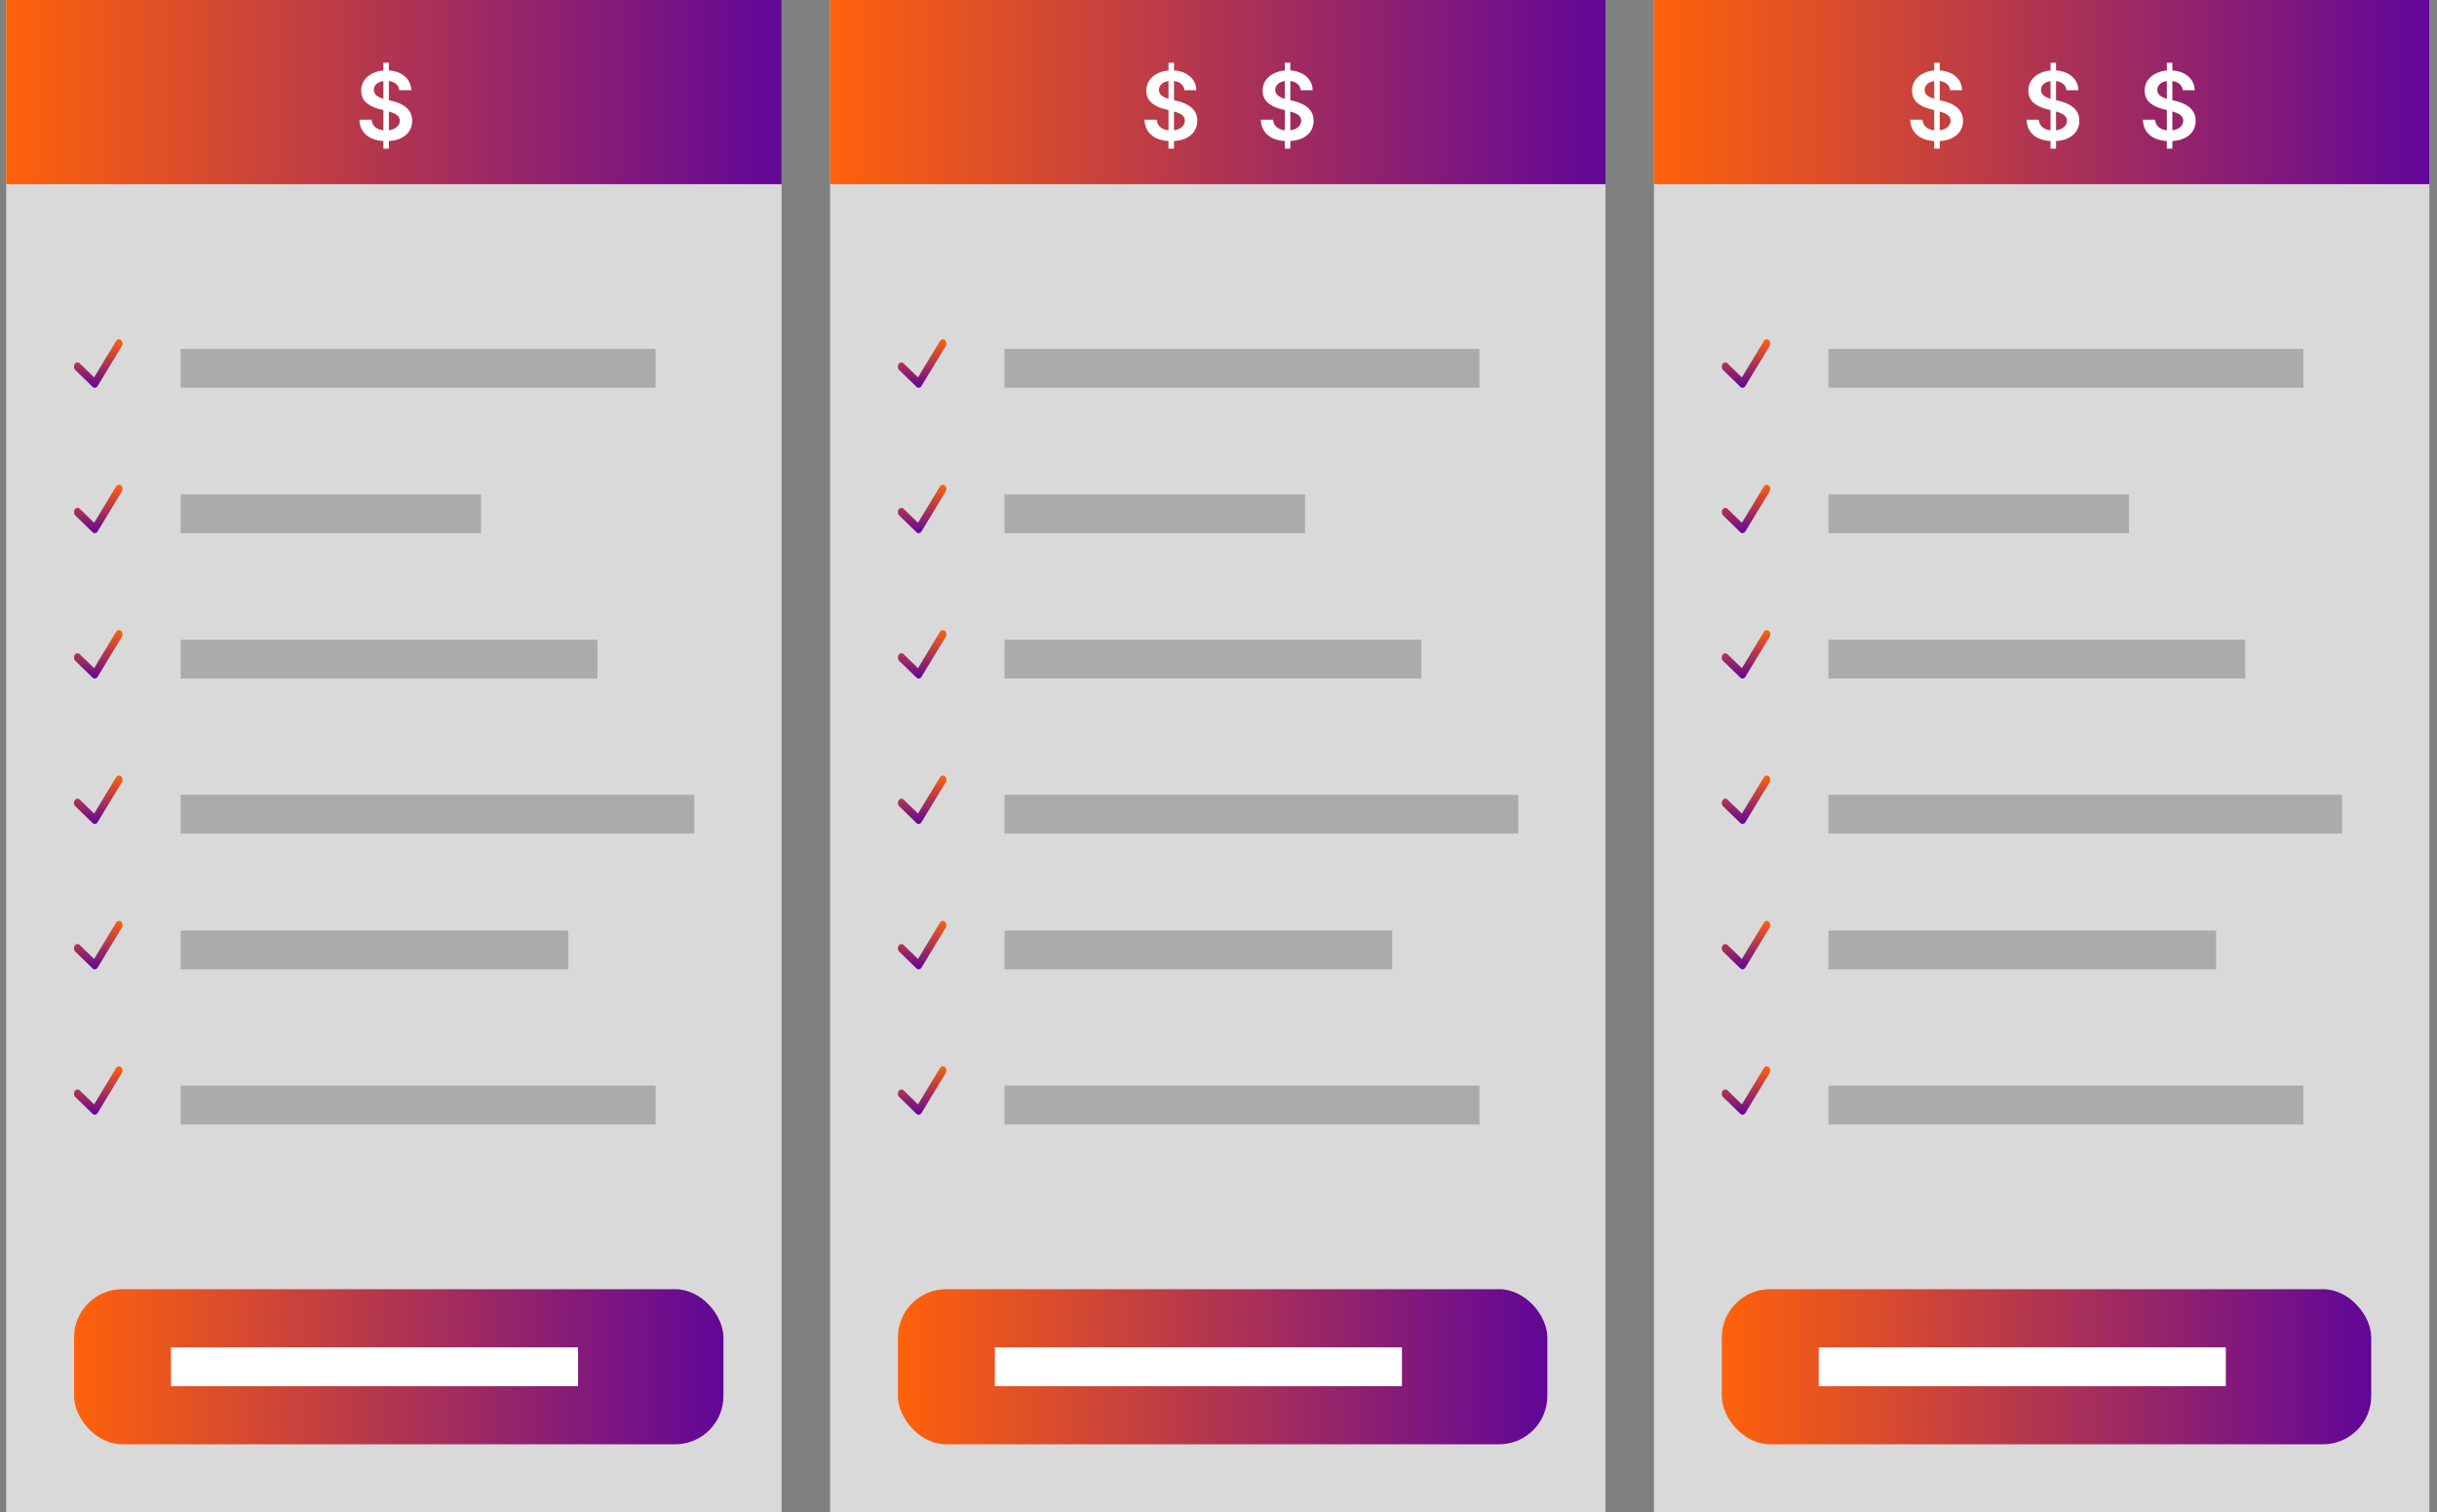 <svg xmlns="http://www.w3.org/2000/svg" width="303" height="188" fill="none"><rect width="100%" height="100%" fill="#808080" stroke="none"/><path fill="#D9D9D9" d="M205.641 0h96.41v188h-96.41z"/><path fill="url(#a)" d="M205.641 0h96.41v22.897h-96.41z"/><rect width="80.744" height="19.282" x="214.077" y="160.282" fill="url(#b)" rx="6"/><path fill="#ABABAB" d="M227.333 43.385h59.051v4.821h-59.051zm0 18.077h37.359v4.821h-37.359zm0 18.077h51.821v4.821h-51.821zm0 19.282h63.872v4.821h-63.872zm0 16.871h48.205v4.821h-48.205zm0 19.282h59.051v4.821h-59.051z"/><path fill="#fff" d="M226.128 167.513h50.615v4.821h-50.615z"/><path fill="url(#c)" d="m220.005 43.047-2.997 4.944a.433.433 0 0 1-.296.21.386.386 0 0 1-.33-.11l-2.141-2.08c-.188-.184-.219-.519-.068-.748.151-.23.427-.267.616-.084l1.785 1.736 2.726-4.498c.09-.163.246-.254.406-.235.161.019.3.143.362.324a.623.623 0 0 1-.063.54Z"/><path fill="url(#d)" d="m220.005 61.123-2.997 4.944a.434.434 0 0 1-.296.21.387.387 0 0 1-.33-.11l-2.141-2.08c-.188-.183-.219-.519-.068-.748.151-.23.427-.267.616-.083l1.785 1.736 2.726-4.499c.09-.163.246-.253.406-.235.161.02.3.143.362.324a.623.623 0 0 1-.063.54Z"/><path fill="url(#e)" d="m220.005 79.2-2.997 4.945a.434.434 0 0 1-.296.21.387.387 0 0 1-.33-.11l-2.141-2.08c-.188-.184-.219-.52-.068-.749.151-.23.427-.267.616-.083l1.785 1.736 2.726-4.499c.09-.163.246-.253.406-.234.161.018.3.142.362.323a.623.623 0 0 1-.063.541Z"/><path fill="url(#f)" d="m220.005 97.277-2.997 4.945a.434.434 0 0 1-.296.209.385.385 0 0 1-.33-.109l-2.141-2.081c-.188-.183-.219-.518-.068-.748.151-.23.427-.267.616-.083l1.785 1.736 2.726-4.499c.09-.163.246-.253.406-.234.161.018.3.142.362.323a.623.623 0 0 1-.063.541Z"/><path fill="url(#g)" d="m220.005 115.354-2.997 4.944a.432.432 0 0 1-.296.21.388.388 0 0 1-.33-.109l-2.141-2.081c-.188-.183-.219-.519-.068-.748.151-.23.427-.267.616-.083l1.785 1.736 2.726-4.499c.09-.163.246-.253.406-.235.161.019.3.143.362.324a.623.623 0 0 1-.063.541Z"/><path fill="url(#h)" d="m220.005 133.431-2.997 4.945a.434.434 0 0 1-.296.209.385.385 0 0 1-.33-.109l-2.141-2.081c-.188-.183-.219-.518-.068-.748.151-.23.427-.267.616-.083l1.785 1.736 2.726-4.499c.09-.163.246-.253.406-.234.161.018.3.142.362.323a.623.623 0 0 1-.063.541Z"/><path fill="#fff" d="M240.487 18.479V7.798h.685v10.68h-.685Zm1.974-7.264a1.138 1.138 0 0 0-.493-.851c-.286-.203-.659-.305-1.118-.305a2.14 2.14 0 0 0-.83.146c-.231.098-.407.23-.53.397a.968.968 0 0 0-.188.571.87.87 0 0 0 .121.463c.084.131.197.242.338.334.142.09.299.164.472.225.172.062.346.113.521.155l.801.2c.323.075.633.177.931.305.3.128.569.289.805.484.239.194.428.43.567.705.14.275.209.598.209.968 0 .5-.128.941-.384 1.322-.256.378-.626.675-1.11.889-.481.211-1.063.317-1.748.317-.664 0-1.242-.103-1.731-.309a2.575 2.575 0 0 1-1.143-.901c-.273-.395-.42-.876-.443-1.443h1.523c.023.297.114.545.276.742.161.198.371.345.63.442.261.098.553.146.876.146.336 0 .631-.05.884-.15.256-.103.456-.245.601-.425.145-.184.218-.398.221-.643a.817.817 0 0 0-.196-.55 1.436 1.436 0 0 0-.538-.368 5.209 5.209 0 0 0-.801-.267l-.972-.25c-.704-.18-1.26-.455-1.669-.822-.406-.37-.609-.86-.609-1.473a2.2 2.2 0 0 1 .409-1.322 2.697 2.697 0 0 1 1.122-.88c.473-.212 1.008-.318 1.606-.318.607 0 1.138.106 1.594.317.459.209.819.5 1.081.872.261.37.396.796.404 1.277h-1.489Zm12.488 7.264V7.798h.684v10.68h-.684Zm1.973-7.264a1.14 1.14 0 0 0-.492-.851c-.286-.203-.659-.305-1.118-.305-.323 0-.6.049-.83.146-.231.098-.408.23-.53.397a.962.962 0 0 0-.188.571c0 .178.04.333.121.463a1.1 1.1 0 0 0 .338.334c.142.09.299.164.471.225.173.062.347.113.522.155l.801.2c.323.075.633.177.93.305.301.128.569.289.806.484.239.194.428.43.567.705.139.275.209.598.209.968 0 .5-.128.941-.384 1.322-.256.378-.626.675-1.11.889-.481.211-1.064.317-1.748.317-.665 0-1.242-.103-1.732-.309a2.586 2.586 0 0 1-1.143-.901c-.272-.395-.42-.876-.442-1.443h1.523c.022.297.114.545.275.742.161.198.371.345.63.442a2.5 2.5 0 0 0 .876.146c.337 0 .632-.05.885-.15.256-.103.456-.245.601-.425.144-.184.218-.398.221-.643a.817.817 0 0 0-.196-.55 1.44 1.44 0 0 0-.539-.368 5.209 5.209 0 0 0-.801-.267l-.972-.25c-.703-.18-1.26-.455-1.669-.822-.406-.37-.609-.86-.609-1.473 0-.503.137-.944.409-1.322.275-.379.65-.672 1.122-.88.473-.212 1.009-.318 1.607-.318.606 0 1.137.106 1.594.317a2.6 2.6 0 0 1 1.08.872c.262.37.396.796.405 1.277h-1.49Zm12.488 7.264V7.798h.685v10.68h-.685Zm1.974-7.264a1.14 1.14 0 0 0-.492-.851c-.287-.203-.66-.305-1.119-.305a2.14 2.14 0 0 0-.83.146c-.231.098-.407.23-.53.397a.96.96 0 0 0-.187.571c0 .178.04.333.121.463.083.131.196.242.337.334.142.09.299.164.472.225.172.062.346.113.521.155l.802.2c.322.075.632.177.93.305.3.128.569.289.805.484.239.194.428.43.568.705.139.275.208.598.208.968 0 .5-.128.941-.384 1.322-.256.378-.625.675-1.109.889-.482.211-1.064.317-1.749.317-.664 0-1.242-.103-1.731-.309a2.575 2.575 0 0 1-1.143-.901c-.273-.395-.42-.876-.442-1.443h1.522c.023.297.114.545.276.742.161.198.371.345.63.442.261.098.553.146.876.146.336 0 .631-.05.884-.15a1.43 1.43 0 0 0 .601-.425 1.02 1.02 0 0 0 .221-.643.812.812 0 0 0-.196-.55 1.436 1.436 0 0 0-.538-.368 5.209 5.209 0 0 0-.801-.267l-.972-.25c-.704-.18-1.26-.455-1.669-.822-.406-.37-.609-.86-.609-1.473a2.2 2.2 0 0 1 .409-1.322 2.697 2.697 0 0 1 1.122-.88c.473-.212 1.008-.318 1.606-.318.607 0 1.138.106 1.594.317.459.209.819.5 1.081.872.261.37.396.796.404 1.277h-1.489Z"/><path fill="#D9D9D9" d="M103.205 0h96.41v188h-96.41z"/><path fill="url(#i)" d="M103.205 0h96.41v22.897h-96.41z"/><rect width="80.744" height="19.282" x="111.641" y="160.282" fill="url(#j)" rx="6"/><path fill="#ABABAB" d="M124.897 43.385h59.051v4.821h-59.051zm0 18.077h37.359v4.821h-37.359zm0 18.077h51.821v4.821h-51.821zm0 19.282h63.872v4.821h-63.872zm0 16.871h48.205v4.821h-48.205zm0 19.282h59.051v4.821h-59.051z"/><path fill="#fff" d="M123.692 167.513h50.615v4.821h-50.615z"/><path fill="url(#k)" d="m117.569 43.047-2.997 4.944a.433.433 0 0 1-.296.21.386.386 0 0 1-.33-.11l-2.141-2.08c-.188-.184-.219-.519-.068-.748.151-.23.427-.267.616-.084l1.785 1.736 2.726-4.498c.09-.163.246-.254.406-.235.161.019.3.143.362.324a.623.623 0 0 1-.063.54Z"/><path fill="url(#l)" d="m117.569 61.123-2.997 4.944a.434.434 0 0 1-.296.21.387.387 0 0 1-.33-.11l-2.141-2.08c-.188-.183-.219-.519-.068-.748.151-.23.427-.267.616-.083l1.785 1.736 2.726-4.499c.09-.163.246-.253.406-.235.161.02.3.143.362.324a.623.623 0 0 1-.063.54Z"/><path fill="url(#m)" d="m117.569 79.2-2.997 4.945a.434.434 0 0 1-.296.21.387.387 0 0 1-.33-.11l-2.141-2.08c-.188-.184-.219-.52-.068-.749.151-.23.427-.267.616-.083l1.785 1.736 2.726-4.499c.09-.163.246-.253.406-.234.161.018.3.142.362.323a.623.623 0 0 1-.063.541Z"/><path fill="url(#n)" d="m117.569 97.277-2.997 4.945a.434.434 0 0 1-.296.209.385.385 0 0 1-.33-.109l-2.141-2.081c-.188-.183-.219-.518-.068-.748.151-.23.427-.267.616-.083l1.785 1.736 2.726-4.499c.09-.163.246-.253.406-.234.161.018.3.142.362.323a.623.623 0 0 1-.063.541Z"/><path fill="url(#o)" d="m117.569 115.354-2.997 4.944a.432.432 0 0 1-.296.21.388.388 0 0 1-.33-.109l-2.141-2.081c-.188-.183-.219-.519-.068-.748.151-.23.427-.267.616-.083l1.785 1.736 2.726-4.499c.09-.163.246-.253.406-.235.161.019.3.143.362.324a.623.623 0 0 1-.063.541Z"/><path fill="url(#p)" d="m117.569 133.431-2.997 4.945a.434.434 0 0 1-.296.209.385.385 0 0 1-.33-.109l-2.141-2.081c-.188-.183-.219-.518-.068-.748.151-.23.427-.267.616-.083l1.785 1.736 2.726-4.499c.09-.163.246-.253.406-.234.161.018.3.142.362.323a.623.623 0 0 1-.063.541Z"/><path fill="#fff" d="M145.282 18.479V7.798h.685v10.68h-.685Zm1.974-7.264a1.138 1.138 0 0 0-.493-.851c-.286-.203-.659-.305-1.118-.305a2.14 2.14 0 0 0-.83.146c-.231.098-.407.23-.53.397a.968.968 0 0 0-.188.571.87.87 0 0 0 .121.463c.084.131.196.242.338.334.142.09.299.164.472.225.172.062.346.113.521.155l.801.2c.323.075.633.177.931.305.3.128.569.289.805.484.239.194.428.43.567.705.139.275.209.598.209.968 0 .5-.128.941-.384 1.322-.256.378-.626.675-1.11.889-.481.211-1.064.317-1.748.317-.665 0-1.242-.103-1.731-.309a2.575 2.575 0 0 1-1.143-.901c-.273-.395-.42-.876-.443-1.443h1.523c.022.297.114.545.276.742.161.198.371.345.63.442.261.098.553.146.876.146.336 0 .631-.05.884-.15.256-.103.456-.245.601-.425.145-.184.218-.398.221-.643a.817.817 0 0 0-.196-.55 1.436 1.436 0 0 0-.538-.368 5.209 5.209 0 0 0-.801-.267l-.972-.25c-.704-.18-1.26-.455-1.669-.822-.406-.37-.609-.86-.609-1.473 0-.503.136-.944.408-1.322.276-.379.65-.672 1.123-.88.473-.212 1.008-.318 1.606-.318.606 0 1.138.106 1.594.317.459.209.819.5 1.08.872.262.37.397.796.405 1.277h-1.489Zm12.488 7.264V7.798h.684v10.68h-.684Zm1.973-7.264a1.14 1.14 0 0 0-.492-.851c-.287-.203-.659-.305-1.118-.305-.323 0-.6.049-.83.146-.231.098-.408.23-.53.397a.962.962 0 0 0-.188.571c0 .178.04.333.121.463a1.1 1.1 0 0 0 .338.334c.142.09.299.164.471.225.173.062.347.113.522.155l.801.2c.323.075.633.177.93.305.301.128.569.289.806.484.239.194.428.43.567.705.139.275.209.598.209.968 0 .5-.128.941-.384 1.322-.256.378-.626.675-1.11.889-.481.211-1.064.317-1.748.317-.665 0-1.242-.103-1.732-.309a2.58 2.58 0 0 1-1.143-.901c-.272-.395-.42-.876-.442-1.443h1.523c.022.297.114.545.275.742.161.198.371.345.63.442a2.5 2.5 0 0 0 .876.146c.337 0 .632-.05.885-.15.256-.103.456-.245.601-.425.144-.184.218-.398.221-.643a.817.817 0 0 0-.196-.55 1.44 1.44 0 0 0-.539-.368 5.209 5.209 0 0 0-.801-.267l-.972-.25c-.704-.18-1.26-.455-1.669-.822-.406-.37-.609-.86-.609-1.473a2.2 2.2 0 0 1 .409-1.322c.275-.379.65-.672 1.122-.88.473-.212 1.009-.318 1.607-.318.606 0 1.137.106 1.593.317.459.209.82.5 1.081.872.261.37.396.796.405 1.277h-1.49Z"/><path fill="#D9D9D9" d="M.769 0h96.41v188H.769z"/><path fill="url(#q)" d="M.769 0h96.41v22.897H.769z"/><rect width="80.744" height="19.282" x="9.205" y="160.282" fill="url(#r)" rx="6"/><path fill="#ABABAB" d="M22.462 43.385h59.051v4.821H22.462zm0 18.077h37.359v4.821H22.462zm0 18.077h51.821v4.821H22.462zm0 19.282h63.872v4.821H22.462zm0 16.871h48.205v4.821H22.462zm0 19.282h59.051v4.821H22.462z"/><path fill="#fff" d="M21.256 167.513h50.615v4.821H21.256z"/><path fill="url(#s)" d="m15.133 43.047-2.997 4.944a.435.435 0 0 1-.296.21.388.388 0 0 1-.33-.11l-2.14-2.08c-.19-.184-.22-.519-.069-.748.151-.23.427-.267.616-.084l1.785 1.736 2.726-4.498c.09-.163.246-.254.406-.235.16.019.3.143.363.324a.626.626 0 0 1-.063.54Z"/><path fill="url(#t)" d="m15.133 61.123-2.997 4.944a.435.435 0 0 1-.296.21.388.388 0 0 1-.33-.11l-2.14-2.08c-.19-.183-.22-.519-.069-.748.151-.23.427-.267.616-.083l1.785 1.736 2.726-4.499c.09-.163.246-.253.406-.235.16.02.3.143.363.324a.626.626 0 0 1-.063.54Z"/><path fill="url(#u)" d="m15.133 79.2-2.997 4.945a.435.435 0 0 1-.296.21.388.388 0 0 1-.33-.11l-2.14-2.08c-.19-.184-.22-.52-.069-.749.151-.23.427-.267.616-.083l1.785 1.736 2.726-4.499c.09-.163.246-.253.406-.234.16.018.3.142.363.323a.627.627 0 0 1-.063.541Z"/><path fill="url(#v)" d="m15.133 97.277-2.997 4.945a.435.435 0 0 1-.296.209.387.387 0 0 1-.33-.109l-2.14-2.081c-.19-.183-.22-.518-.069-.748.151-.23.427-.267.616-.083l1.785 1.736 2.726-4.499c.09-.163.246-.253.406-.234.16.018.3.142.363.323a.626.626 0 0 1-.063.541Z"/><path fill="url(#w)" d="m15.133 115.354-2.997 4.944a.434.434 0 0 1-.296.21.39.39 0 0 1-.33-.109l-2.14-2.081c-.19-.183-.22-.519-.069-.748.151-.23.427-.267.616-.083l1.785 1.736 2.726-4.499c.09-.163.246-.253.406-.235.16.019.3.143.363.324a.627.627 0 0 1-.063.541Z"/><path fill="url(#x)" d="m15.133 133.431-2.997 4.945a.435.435 0 0 1-.296.209.387.387 0 0 1-.33-.109l-2.14-2.081c-.19-.183-.22-.518-.069-.748.151-.23.427-.267.616-.083l1.785 1.736 2.726-4.499c.09-.163.246-.253.406-.234.16.018.3.142.363.323a.626.626 0 0 1-.063.541Z"/><path fill="#fff" d="M47.667 18.479V7.798h.684v10.68h-.684Zm1.973-7.264a1.139 1.139 0 0 0-.492-.851c-.287-.203-.66-.305-1.118-.305-.323 0-.6.049-.83.146-.231.098-.408.23-.53.397a.965.965 0 0 0-.067 1.034 1.1 1.1 0 0 0 .338.334c.142.09.299.164.471.225.173.062.347.113.522.155l.8.2c.323.075.634.177.931.305.3.128.57.289.806.484.239.194.428.43.567.705.139.275.209.598.209.968 0 .5-.128.941-.384 1.322-.256.378-.626.675-1.11.889-.481.211-1.064.317-1.748.317-.665 0-1.242-.103-1.732-.309a2.578 2.578 0 0 1-1.143-.901c-.273-.395-.42-.876-.442-1.443h1.523c.022.297.114.545.275.742.161.198.371.345.63.442.261.098.554.146.876.146.337 0 .632-.05.885-.15.256-.103.456-.245.6-.425a1.03 1.03 0 0 0 .222-.643.816.816 0 0 0-.196-.55 1.438 1.438 0 0 0-.539-.368 5.19 5.19 0 0 0-.8-.267l-.973-.25c-.704-.18-1.26-.455-1.669-.822-.406-.37-.609-.86-.609-1.473 0-.503.136-.944.409-1.322.275-.379.65-.672 1.122-.88.473-.212 1.009-.318 1.607-.318.606 0 1.137.106 1.593.317.46.209.82.5 1.081.872.261.37.396.796.405 1.277h-1.49Z"/><defs><linearGradient id="a" x1="205.641" x2="302.051" y1="11.449" y2="11.449" gradientUnits="userSpaceOnUse"><stop stop-color="#FF620A"/><stop offset="1" stop-color="#610699"/></linearGradient><linearGradient id="b" x1="214.077" x2="294.821" y1="169.923" y2="169.923" gradientUnits="userSpaceOnUse"><stop stop-color="#FF620A"/><stop offset="1" stop-color="#610699"/></linearGradient><linearGradient id="c" x1="217.09" x2="217.09" y1="42.18" y2="48.205" gradientUnits="userSpaceOnUse"><stop stop-color="#FF620A"/><stop offset="1" stop-color="#610699"/></linearGradient><linearGradient id="d" x1="217.09" x2="217.09" y1="60.256" y2="66.282" gradientUnits="userSpaceOnUse"><stop stop-color="#FF620A"/><stop offset="1" stop-color="#610699"/></linearGradient><linearGradient id="e" x1="217.09" x2="217.09" y1="78.333" y2="84.359" gradientUnits="userSpaceOnUse"><stop stop-color="#FF620A"/><stop offset="1" stop-color="#610699"/></linearGradient><linearGradient id="f" x1="217.09" x2="217.09" y1="96.41" y2="102.436" gradientUnits="userSpaceOnUse"><stop stop-color="#FF620A"/><stop offset="1" stop-color="#610699"/></linearGradient><linearGradient id="g" x1="217.09" x2="217.09" y1="114.487" y2="120.513" gradientUnits="userSpaceOnUse"><stop stop-color="#FF620A"/><stop offset="1" stop-color="#610699"/></linearGradient><linearGradient id="h" x1="217.09" x2="217.09" y1="132.564" y2="138.59" gradientUnits="userSpaceOnUse"><stop stop-color="#FF620A"/><stop offset="1" stop-color="#610699"/></linearGradient><linearGradient id="i" x1="103.205" x2="199.615" y1="11.449" y2="11.449" gradientUnits="userSpaceOnUse"><stop stop-color="#FF620A"/><stop offset="1" stop-color="#610699"/></linearGradient><linearGradient id="j" x1="111.641" x2="192.385" y1="169.923" y2="169.923" gradientUnits="userSpaceOnUse"><stop stop-color="#FF620A"/><stop offset="1" stop-color="#610699"/></linearGradient><linearGradient id="k" x1="114.654" x2="114.654" y1="42.18" y2="48.205" gradientUnits="userSpaceOnUse"><stop stop-color="#FF620A"/><stop offset="1" stop-color="#610699"/></linearGradient><linearGradient id="l" x1="114.654" x2="114.654" y1="60.256" y2="66.282" gradientUnits="userSpaceOnUse"><stop stop-color="#FF620A"/><stop offset="1" stop-color="#610699"/></linearGradient><linearGradient id="m" x1="114.654" x2="114.654" y1="78.333" y2="84.359" gradientUnits="userSpaceOnUse"><stop stop-color="#FF620A"/><stop offset="1" stop-color="#610699"/></linearGradient><linearGradient id="n" x1="114.654" x2="114.654" y1="96.41" y2="102.436" gradientUnits="userSpaceOnUse"><stop stop-color="#FF620A"/><stop offset="1" stop-color="#610699"/></linearGradient><linearGradient id="o" x1="114.654" x2="114.654" y1="114.487" y2="120.513" gradientUnits="userSpaceOnUse"><stop stop-color="#FF620A"/><stop offset="1" stop-color="#610699"/></linearGradient><linearGradient id="p" x1="114.654" x2="114.654" y1="132.564" y2="138.59" gradientUnits="userSpaceOnUse"><stop stop-color="#FF620A"/><stop offset="1" stop-color="#610699"/></linearGradient><linearGradient id="q" x1=".769" x2="97.18" y1="11.449" y2="11.449" gradientUnits="userSpaceOnUse"><stop stop-color="#FF620A"/><stop offset="1" stop-color="#610699"/></linearGradient><linearGradient id="r" x1="9.205" x2="89.949" y1="169.923" y2="169.923" gradientUnits="userSpaceOnUse"><stop stop-color="#FF620A"/><stop offset="1" stop-color="#610699"/></linearGradient><linearGradient id="s" x1="12.218" x2="12.218" y1="42.18" y2="48.205" gradientUnits="userSpaceOnUse"><stop stop-color="#FF620A"/><stop offset="1" stop-color="#610699"/></linearGradient><linearGradient id="t" x1="12.218" x2="12.218" y1="60.256" y2="66.282" gradientUnits="userSpaceOnUse"><stop stop-color="#FF620A"/><stop offset="1" stop-color="#610699"/></linearGradient><linearGradient id="u" x1="12.218" x2="12.218" y1="78.333" y2="84.359" gradientUnits="userSpaceOnUse"><stop stop-color="#FF620A"/><stop offset="1" stop-color="#610699"/></linearGradient><linearGradient id="v" x1="12.218" x2="12.218" y1="96.41" y2="102.436" gradientUnits="userSpaceOnUse"><stop stop-color="#FF620A"/><stop offset="1" stop-color="#610699"/></linearGradient><linearGradient id="w" x1="12.218" x2="12.218" y1="114.487" y2="120.513" gradientUnits="userSpaceOnUse"><stop stop-color="#FF620A"/><stop offset="1" stop-color="#610699"/></linearGradient><linearGradient id="x" x1="12.218" x2="12.218" y1="132.564" y2="138.59" gradientUnits="userSpaceOnUse"><stop stop-color="#FF620A"/><stop offset="1" stop-color="#610699"/></linearGradient></defs></svg>